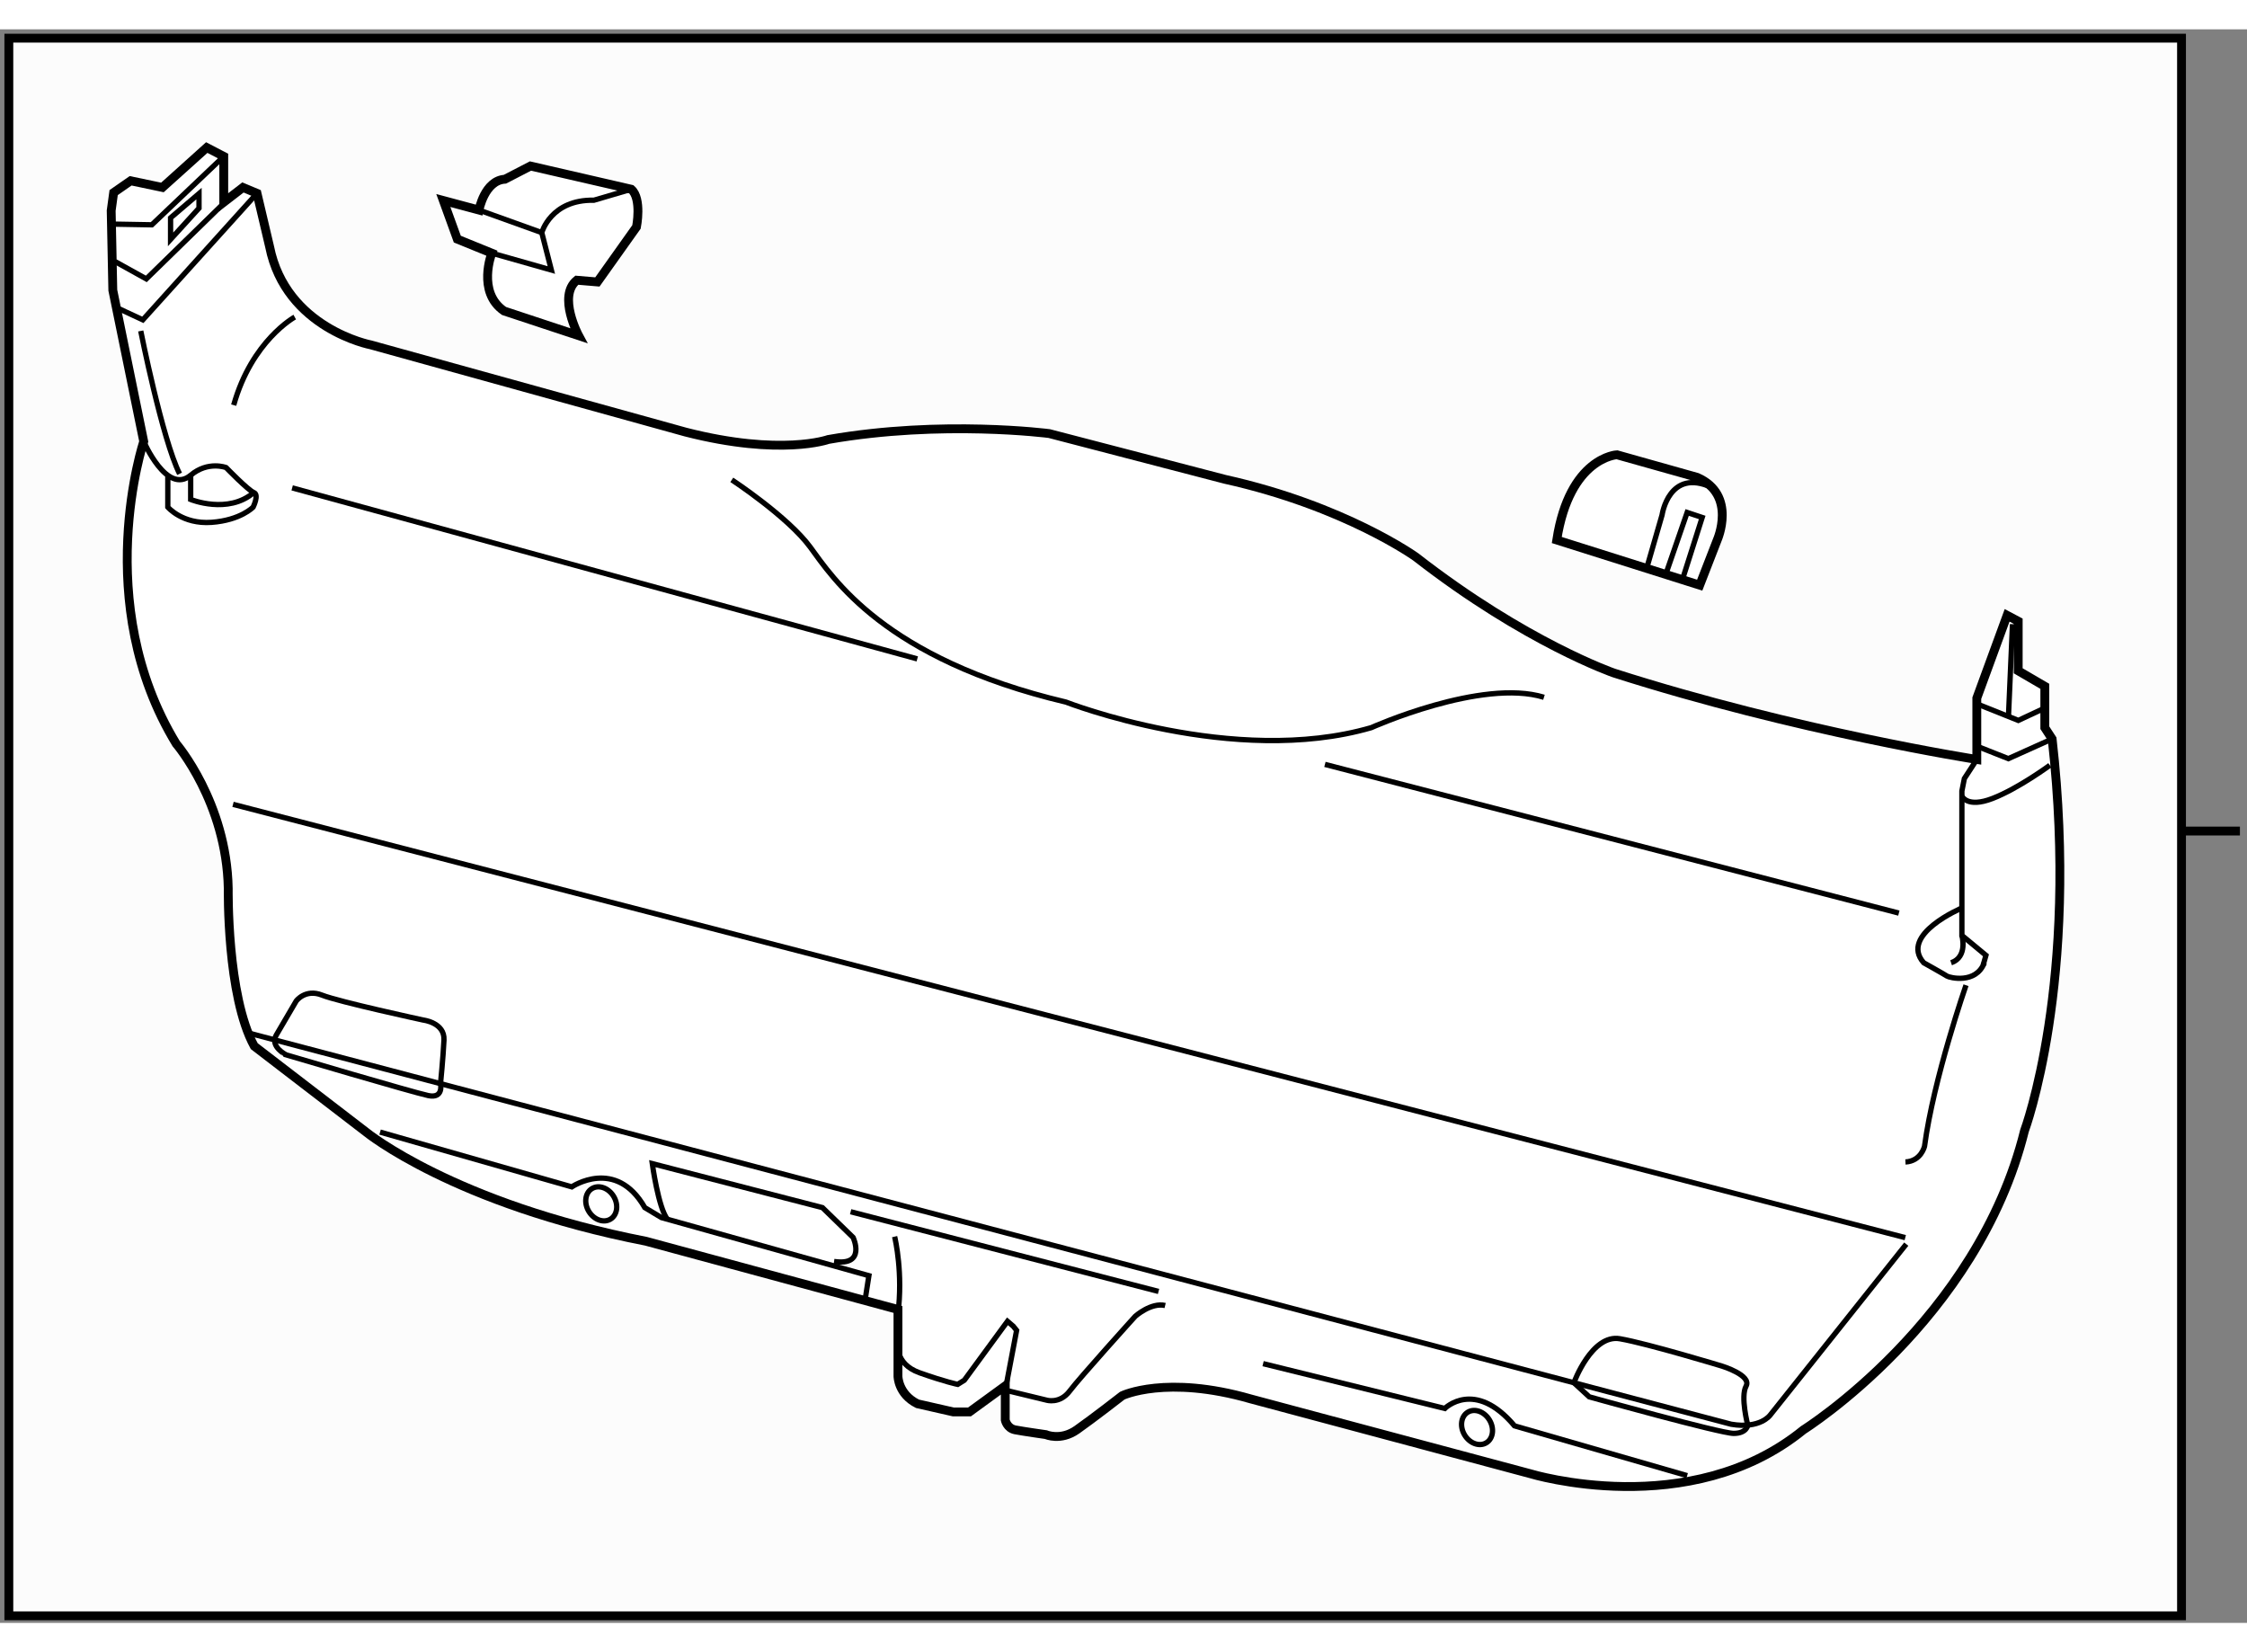<?xml version="1.0" encoding="utf-8"?>
<!-- Generator: Adobe Illustrator 15.1.0, SVG Export Plug-In . SVG Version: 6.00 Build 0)  -->
<!DOCTYPE svg PUBLIC "-//W3C//DTD SVG 1.1//EN" "http://www.w3.org/Graphics/SVG/1.1/DTD/svg11.dtd">
<svg version="1.1" xmlns="http://www.w3.org/2000/svg" xmlns:xlink="http://www.w3.org/1999/xlink" x="0px" y="0px" width="244.8px"
	 height="180px" viewBox="59.792 83.499 127.035 90.092" enable-background="new 0 0 244.8 180" xml:space="preserve">
	
<rect x="59.792" y="83.499" width="127.035" height="90.092" fill="#808080" stroke="none"/>
	
<g><rect x="60.292" y="83.999" fill="#FCFCFC" stroke="#000000" stroke-width="0.5" width="122.833" height="89.192"></rect><line fill="#FCFCFC" stroke="#000000" stroke-width="0.5" x1="183.126" y1="128.824" x2="186.427" y2="128.824"></line></g><g><path fill="#FFFFFF" stroke="#000000" stroke-width="0.5" d="M66.078,93.748l0.092,4.502l1.747,8.548
			c0,0-3.032,9.097,1.838,17.091c0,0,2.849,3.312,2.941,8.182c0,0-0.093,6.067,1.47,8.914l6.341,4.87c0,0,4.962,4.046,15.807,6.16
			l14.245,3.858v3.769c0,0,0,1.012,1.103,1.562l2.022,0.46h0.919l2.022-1.472v1.932c0,0,0.091,0.457,0.551,0.552
			c0.46,0.09,1.747,0.272,1.747,0.272s0.827,0.37,1.746-0.272c0.919-0.645,2.572-1.932,2.572-1.932s2.481-1.192,7.262,0.185
			l15.806,4.229c0,0,9.008,2.757,15.441-2.481c0,0,9.833-6.157,12.498-16.91c0,0,3.125-8.364,1.563-22.148l-0.415-0.638v-2.34
			l-1.504-0.877v-2.802l-0.627-0.333l-1.713,4.68v3.468c0,0-10.195-1.586-20.517-4.888c0,0-4.973-1.713-11.197-6.56
			c0,0-4.011-2.883-10.78-4.387l-9.945-2.589c0,0-6.058-0.794-12.492,0.334c0,0-2.675,0.961-8.065-0.418l-17.8-4.931
			c0,0-4.805-0.92-5.724-5.558l-0.71-3.009l-0.794-0.333l-1.086,0.835v-2.591l-0.961-0.5l-2.507,2.256l-1.796-0.377l-0.961,0.668
			L66.078,93.748z"></path><polyline fill="none" stroke="#000000" stroke-width="0.3" points="72.755,93.03 68.063,97.608 66.298,96.628 		"></polyline><polyline fill="none" stroke="#000000" stroke-width="0.3" points="66.094,94.51 68.376,94.55 72.442,90.682 		"></polyline><polyline fill="none" stroke="#000000" stroke-width="0.3" points="66.369,99.226 67.867,99.923 74.322,92.771 		"></polyline><polygon fill="none" stroke="#000000" stroke-width="0.3" points="69.435,94.158 69.435,95.375 71.043,93.609 71.043,92.785 		"></polygon><path fill="none" stroke="#000000" stroke-width="0.3" d="M67.749,100.551c0,0,1.215,6.117,2.196,8.077"></path><path fill="none" stroke="#000000" stroke-width="0.3" d="M76.455,99.767c0,0-2.431,1.332-3.451,4.979"></path><path fill="none" stroke="#000000" stroke-width="0.3" d="M69.279,108.667v1.844c0,0,0.823,0.979,2.471,0.861
			c1.646-0.118,2.353-0.861,2.353-0.861s0.352-0.707,0.039-0.825c-0.313-0.118-1.568-1.411-1.568-1.411s-1.02-0.392-2,0.432
			c-1.351,1.135-2.656-1.908-2.656-1.908"></path><path fill="none" stroke="#000000" stroke-width="0.3" d="M70.572,108.706v1.373c0,0,2.117,0.861,3.569-0.394"></path><line fill="none" stroke="#000000" stroke-width="0.3" x1="76.31" y1="109.423" x2="111.65" y2="119.092"></line><line fill="none" stroke="#000000" stroke-width="0.3" x1="134.697" y1="125.056" x2="167.145" y2="133.463"></line><path fill="none" stroke="#000000" stroke-width="0.3" d="M101.165,108.969c0,0,3.165,2.079,4.43,3.798
			c1.265,1.715,4.157,6.325,14.46,8.766c0,0,9.49,3.706,17.263,1.446c0,0,6.237-2.802,9.763-1.717"></path><line fill="none" stroke="#000000" stroke-width="0.3" x1="72.966" y1="127.315" x2="167.507" y2="151.811"></line><polyline fill="none" stroke="#000000" stroke-width="0.3" points="171.553,124.774 170.849,125.854 170.708,126.56 
			170.708,134.724 172.068,135.85 171.911,136.408 		"></polyline><path fill="none" stroke="#000000" stroke-width="0.3" d="M170.708,126.841c0,0,0.281,0.705,1.736,0.14
			c1.454-0.561,3.237-1.875,3.237-1.875"></path><polyline fill="none" stroke="#000000" stroke-width="0.3" points="171.553,121.633 173.898,122.57 175.396,121.869 		"></polyline><line fill="none" stroke="#000000" stroke-width="0.3" x1="173.569" y1="117.128" x2="173.341" y2="122.349"></line><polyline fill="none" stroke="#000000" stroke-width="0.3" points="171.553,124.026 173.335,124.731 175.812,123.616 		"></polyline><path fill="none" stroke="#000000" stroke-width="0.3" d="M170.708,133.175c0,0-3.565,1.504-2.158,3.096
			c0,0,1.173,0.657,1.313,0.752c0.141,0.093,1.643,0.471,2.112-0.752"></path><path fill="none" stroke="#000000" stroke-width="0.3" d="M170.708,134.724c0,0,0.355,1.221-0.61,1.547"></path><path fill="none" stroke="#000000" stroke-width="0.3" d="M170.941,137.54c0,0-1.829,5.255-2.345,9.104
			c0,0-0.188,0.842-1.079,0.889"></path><path fill="none" stroke="#000000" stroke-width="0.3" d="M167.564,152.178l-7.695,9.666c0,0-0.563,0.797-2.206,0.516
			l-83.846-22.125"></path><path fill="none" stroke="#000000" stroke-width="0.3" d="M75.414,140.354l1.126-1.923c0,0,0.517-0.704,1.456-0.331
			c0.938,0.376,5.723,1.41,5.723,1.41s1.22,0.14,1.174,1.125c-0.047,0.984-0.196,2.469-0.196,2.469s0.196,0.864-0.696,0.675
			s-8.023-2.299-8.023-2.299S75.026,141.015,75.414,140.354z"></path><path fill="none" stroke="#000000" stroke-width="0.3" d="M148.773,160.013c0,0,1.01-2.767,2.604-2.485
			c1.596,0.279,5.771,1.547,5.771,1.547s1.689,0.518,1.36,1.128c-0.329,0.607,0.095,2.206,0.095,2.206s-0.048,0.469-0.799,0.469
			c-0.75,0-8.164-2.067-8.164-2.067L148.773,160.013z"></path><path fill="none" stroke="#000000" stroke-width="0.3" d="M131.201,158.935l10.275,2.533c0,0,1.689-1.689,3.941,0.985l9.76,2.814"></path><path fill="none" stroke="#000000" stroke-width="0.3" d="M81.28,145.844l10.839,3.096c0,0,2.486-1.688,4.128,1.174l0.938,0.563
			l11.73,3.285l-0.22,1.407"></path><ellipse transform="matrix(0.856 -0.517 0.517 0.856 -63.37 97.608)" fill="none" stroke="#000000" stroke-width="0.3" cx="143.331" cy="162.429" rx="0.82" ry="1.011"></ellipse><ellipse transform="matrix(0.855 -0.518 0.518 0.855 -64.112 70.274)" fill="none" stroke="#000000" stroke-width="0.3" cx="93.814" cy="149.969" rx="0.821" ry="1.01"></ellipse><path fill="none" stroke="#000000" stroke-width="0.3" d="M97.52,150.769c-0.51-0.655-0.851-3.142-0.851-3.142l9.619,2.486
			l1.736,1.688c0,0,0.762,1.628-1.079,1.359"></path><line fill="none" stroke="#000000" stroke-width="0.3" x1="107.883" y1="150.347" x2="125.291" y2="154.853"></line><path fill="none" stroke="#000000" stroke-width="0.3" d="M110.37,151.754c0.046,0.189,0.473,2.067,0.189,4.364"></path><path fill="none" stroke="#000000" stroke-width="0.3" d="M110.559,157.714c0,0-0.236,1.219,1.218,1.736
			c1.455,0.516,2.159,0.657,2.159,0.657l0.375-0.236l2.44-3.33l0.329,0.281l0.187,0.234l-0.641,3.377l2.331,0.565
			c0,0,0.751,0.234,1.313-0.518c0.563-0.75,3.706-4.224,3.706-4.224s0.892-0.795,1.688-0.608"></path></g>



	
<g><path fill="#FFFFFF" stroke="#000000" stroke-width="0.5" d="M89.782,91.227l-1.444,0.746c-1.153,0.07-1.466,1.744-1.466,1.744
			l-2.017-0.541l0.792,2.184l1.949,0.793c0,0-0.86,2.201,0.692,3.269l4.219,1.396c0,0-1.208-2.239-0.105-3.135l1.164,0.098
			l2.21-3.11c0,0,0.318-1.592-0.293-2.131L89.782,91.227z"></path><path fill="none" stroke="#000000" stroke-width="0.3" d="M87.597,96.152l3.366,0.955l-0.542-2.115c0,0,0.513-1.879,2.95-1.832
			l2.113-0.621"></path><line fill="none" stroke="#000000" stroke-width="0.3" x1="86.872" y1="93.717" x2="90.421" y2="94.992"></line></g>



	
<g><path fill="#FFFFFF" stroke="#000000" stroke-width="0.5" d="M147.804,112.37l8.081,2.553l0.992-2.553
			c0,0,1.135-2.553-1.135-3.543l-4.537-1.276C151.205,107.551,148.53,107.688,147.804,112.37z"></path><path fill="none" stroke="#000000" stroke-width="0.3" d="M152.885,113.975l0.873-3.021c0,0,0.387-2.681,2.816-1.552"></path><polyline fill="none" stroke="#000000" stroke-width="0.3" points="153.964,114.316 155.176,110.813 156.026,111.096 
			154.907,114.614 		"></polyline></g>


</svg>